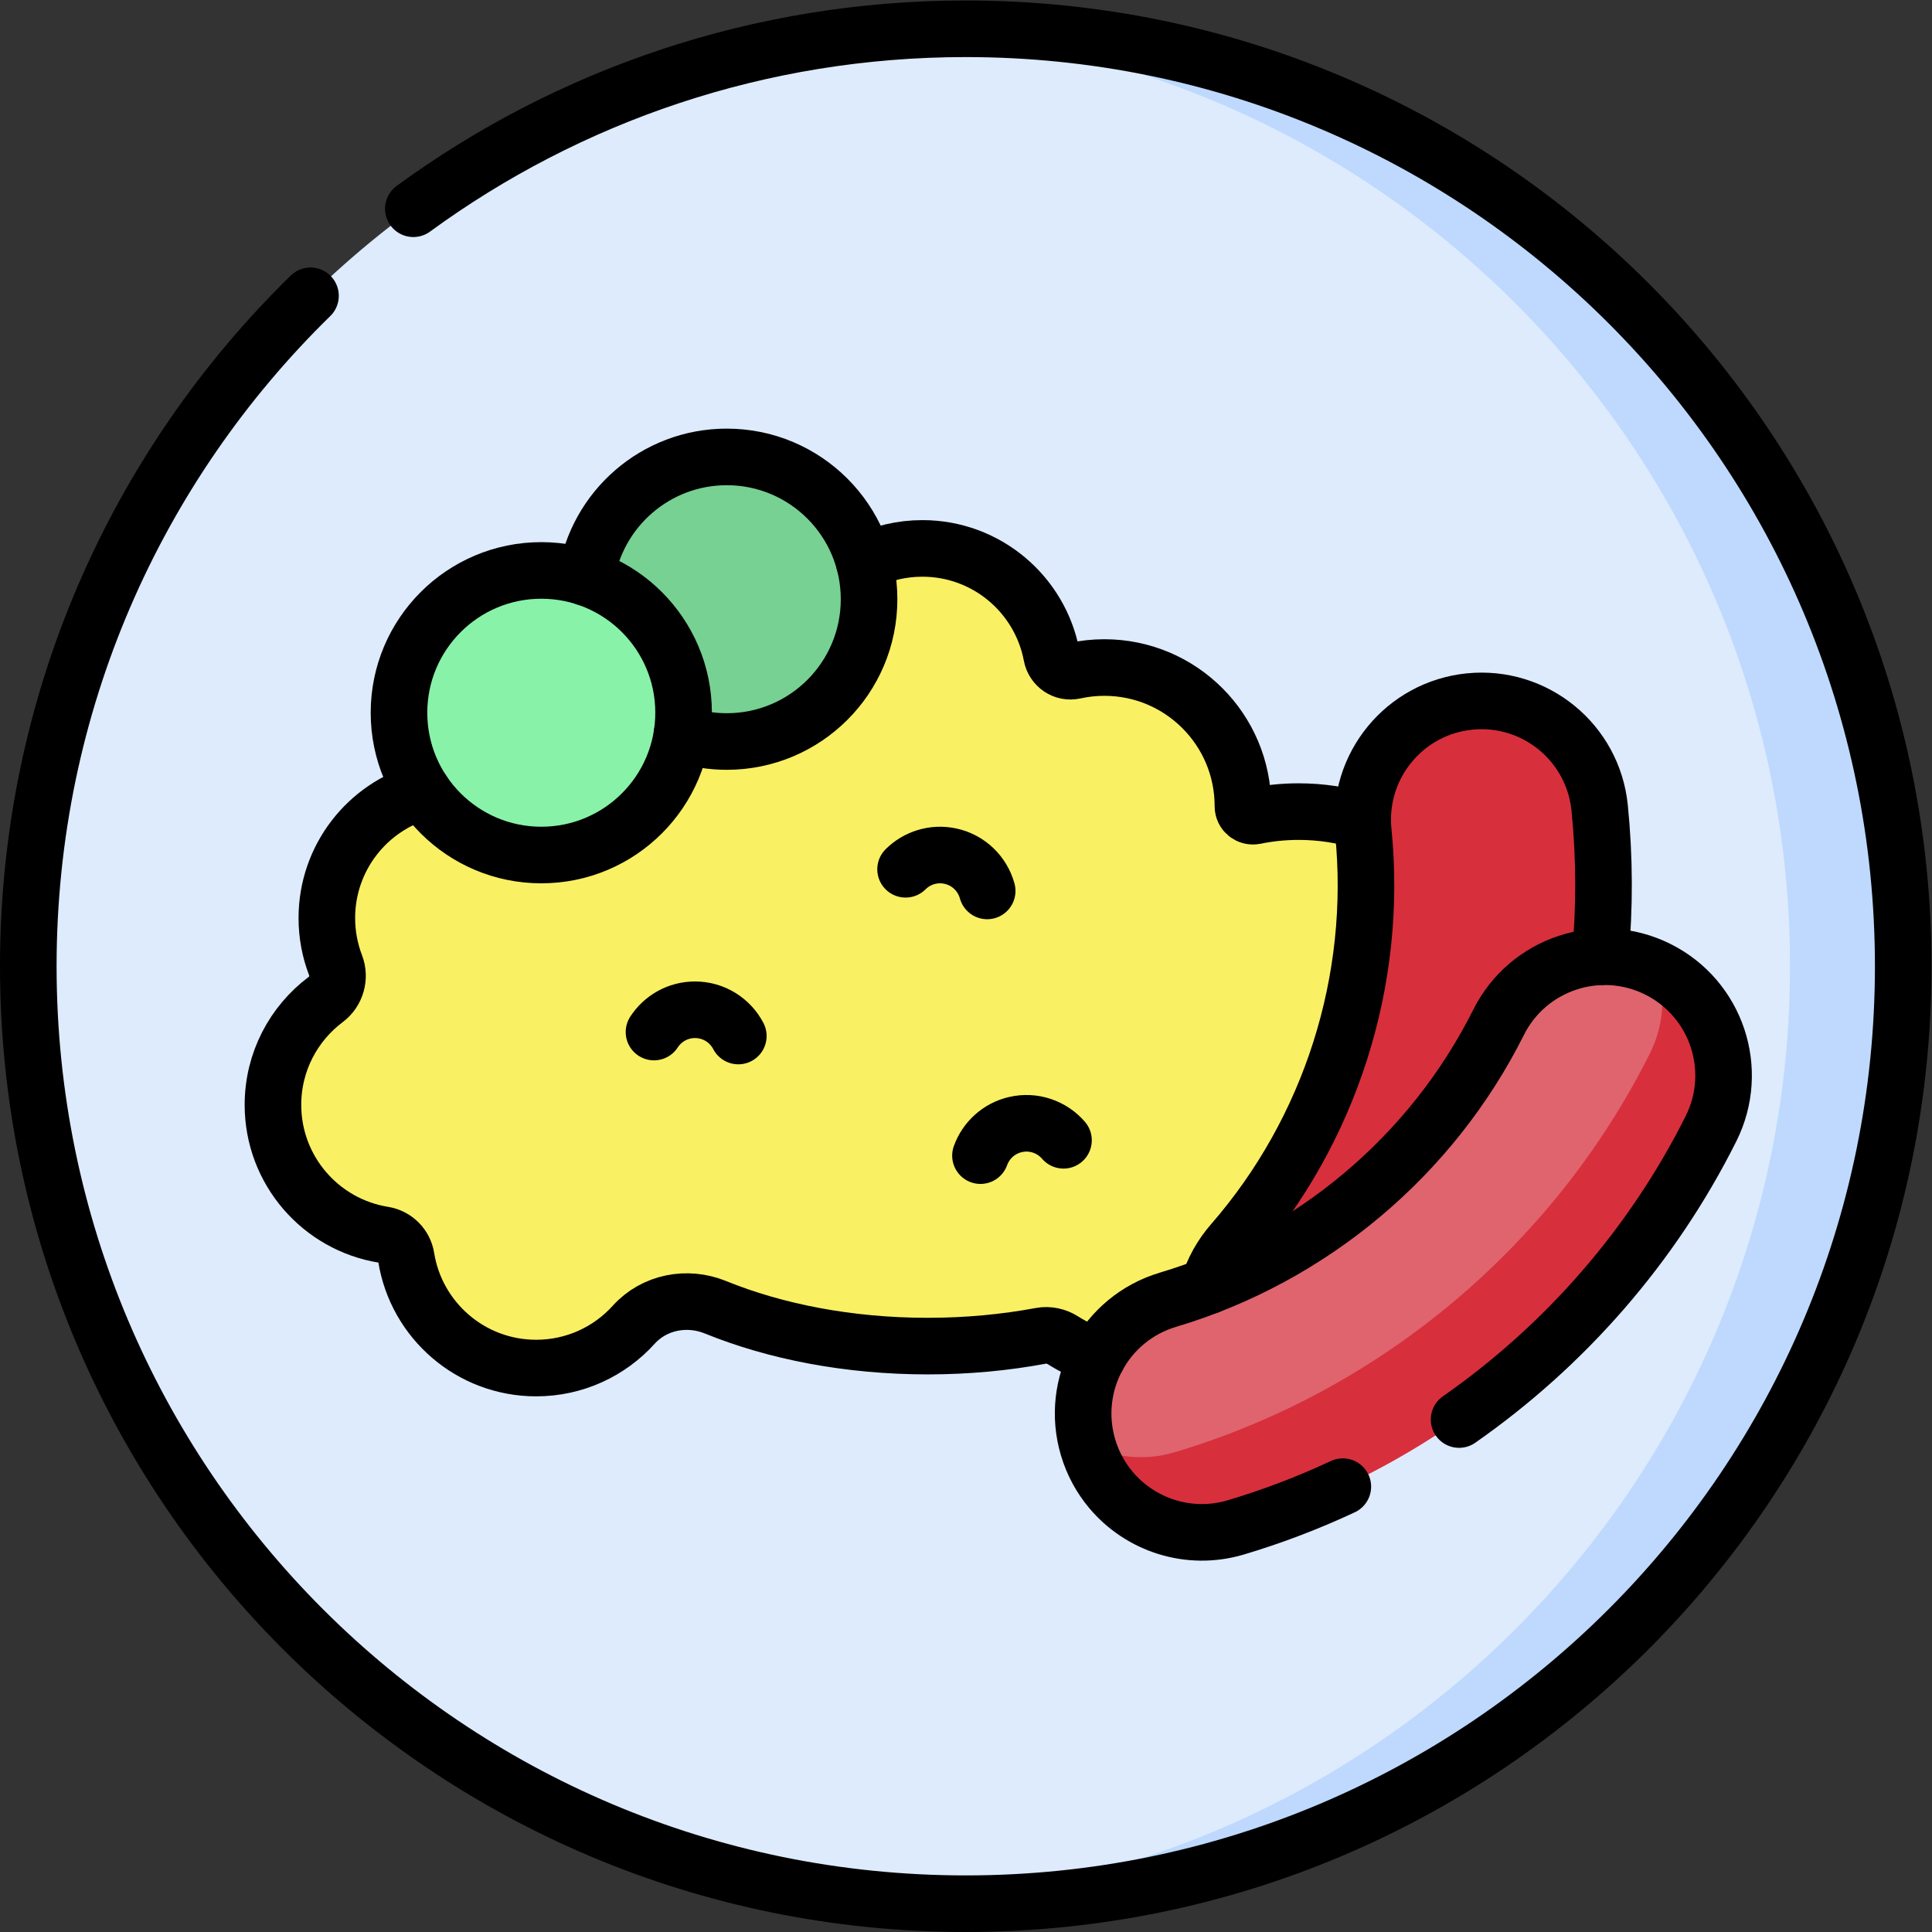 <?xml version="1.0" encoding="UTF-8" standalone="no"?>
<!-- Created with Inkscape (http://www.inkscape.org/) -->

<svg
   version="1.1"
   id="svg3627"
   xml:space="preserve"
   width="682.667"
   height="682.667"
   viewBox="0 0 682.667 682.667"
   xmlns="http://www.w3.org/2000/svg"
   xmlns:svg="http://www.w3.org/2000/svg"><rect x="0" y="0" width="682.667" height="682.667" fill="#333333" stroke="none"/><defs
     id="defs3631"><clipPath
       clipPathUnits="userSpaceOnUse"
       id="clipPath3641"><path
         d="M 0,512 H 512 V 0 H 0 Z"
         id="path3639" /></clipPath></defs><g
     id="g3633"
     transform="matrix(1.333,0,0,-1.333,0,682.667)"><g
       id="g3635"><g
         id="g3637"
         clip-path="url(#clipPath3641)"><g
           id="g3643"
           transform="translate(256.001,504.499)"><path
             d="m 0,0 c -137.243,0 -248.501,-111.256 -248.501,-248.499 0,-137.243 111.258,-248.499 248.501,-248.499 137.242,0 248.499,111.256 248.499,248.499 C 248.499,-111.256 137.242,0 0,0"
             style="fill:#ddebfd;fill-opacity:1;fill-rule:nonzero;stroke:none"
             id="path3645" /></g><g
           id="g3647"
           transform="translate(256.001,504.499)"><path
             d="m 0,0 c -5.038,0 -10.036,-0.168 -15,-0.463 130.256,-7.758 233.499,-115.831 233.499,-248.036 0,-132.205 -103.243,-240.278 -233.499,-248.036 4.964,-0.296 9.962,-0.464 15,-0.464 137.242,0 248.499,111.257 248.499,248.5 C 248.499,-111.256 137.242,0 0,0"
             style="fill:#bed9fd;fill-opacity:1;fill-rule:nonzero;stroke:none"
             id="path3649" /></g><g
           id="g3651"
           transform="translate(395.752,251.209)"><path
             d="m 0,0 c 0,25.283 -23.059,45.778 -51.505,45.778 -3.982,0 -7.861,-0.405 -11.583,-1.168 -1.648,-0.338 -3.191,0.906 -3.191,2.589 v 0.034 c 0,20.29 -16.444,36.739 -36.734,36.739 -2.716,0 -5.363,-0.297 -7.911,-0.86 -2.806,-0.62 -5.53,1.239 -6.062,4.064 -3.049,16.154 -17.227,28.372 -34.267,28.372 -19.267,0 -34.883,-15.618 -34.883,-34.885 l -88.092,-28.211 c -19.266,0 -34.885,-15.618 -34.885,-34.885 0,-4.402 0.815,-8.612 2.304,-12.491 1.248,-3.251 0.196,-7.002 -2.592,-9.09 -8.495,-6.361 -13.998,-16.504 -13.998,-27.933 0,-17.368 12.693,-31.77 29.308,-34.44 3.102,-0.499 5.524,-2.921 6.022,-6.022 2.671,-16.615 17.072,-29.308 34.44,-29.308 10.263,0 19.49,4.436 25.871,11.491 5.43,6.004 14.115,7.687 21.614,4.639 15.99,-6.498 35.391,-10.312 56.321,-10.312 10.456,0 20.526,0.959 29.985,2.722 2.045,0.381 4.138,-0.103 5.896,-1.215 16.936,-10.712 43.463,-9.879 67.098,3.867 25.965,15.102 40.102,40.942 35.817,62.241 C -4.127,-20.499 0,-10.681 0,0"
             style="fill:#faf063;fill-opacity:1;fill-rule:nonzero;stroke:none"
             id="path3653" /></g><g
           id="g3655"
           transform="translate(192.652,391.012)"><path
             d="m 0,0 c -20.832,0 -37.72,-16.888 -37.72,-37.72 0,-20.832 16.889,-37.722 37.722,-37.722 20.832,0 37.716,16.89 37.716,37.722 C 37.718,-16.888 20.833,0 0,0"
             style="fill:#77d192;fill-opacity:1;fill-rule:nonzero;stroke:none"
             id="path3657" /></g><g
           id="g3659"
           transform="translate(143.484,360.92)"><path
             d="m 0,0 c -20.832,0 -37.72,-16.888 -37.72,-37.72 0,-20.832 16.888,-37.719 37.72,-37.719 20.832,0 37.72,16.887 37.72,37.719 C 37.72,-16.888 20.832,0 0,0"
             style="fill:#88f2a9;fill-opacity:1;fill-rule:nonzero;stroke:none"
             id="path3661" /></g><g
           id="g3663"
           transform="translate(340.853,132.014)"><path
             d="m 0,0 c -3.978,1.266 -7.765,3.347 -11.112,6.263 -13.113,11.421 -14.485,31.306 -3.064,44.418 26.014,29.865 38.662,69.596 34.7,109.004 -1.74,17.301 10.875,32.734 28.176,34.474 17.305,1.738 32.735,-10.875 34.475,-28.176 C 88.87,109.346 70.696,52.247 33.308,9.324 24.803,-0.439 11.601,-3.693 0,0"
             style="fill:#d82f3c;fill-opacity:1;fill-rule:nonzero;stroke:none"
             id="path3665" /></g><g
           id="g3667"
           transform="translate(294.471,117.198)"><path
             d="m 0,0 c -2.684,3.197 -4.77,6.981 -6.038,11.236 -4.968,16.663 4.513,34.199 21.178,39.167 37.954,11.315 69.894,38.116 87.629,73.529 7.785,15.548 26.701,21.84 42.249,14.055 15.549,-7.79 21.839,-26.702 14.053,-42.25 C 133.584,44.839 87.68,6.32 33.129,-9.941 20.72,-13.641 7.825,-9.327 0,0"
             style="fill:#df646e;fill-opacity:1;fill-rule:nonzero;stroke:none"
             id="path3669" /></g><g
           id="g3671"
           transform="translate(439.579,255.136)"><path
             d="m 0,0 c 1.94,-7.193 1.354,-15.097 -2.244,-22.284 -25.487,-50.898 -71.393,-89.417 -125.943,-105.678 -8.029,-2.394 -16.252,-1.416 -23.183,2.087 0.074,-0.276 0.141,-0.552 0.224,-0.827 1.268,-4.255 3.354,-8.039 6.038,-11.236 7.825,-9.327 20.719,-13.641 33.129,-9.941 54.55,16.261 100.455,54.78 125.942,105.678 C 21.733,-26.684 15.482,-7.818 0,0"
             style="fill:#d82f3c;fill-opacity:1;fill-rule:nonzero;stroke:none"
             id="path3673" /></g><g
           id="g3675"
           transform="translate(180.77,317.48)"><path
             d="m 0,0 c 3.74,-1.24 7.73,-1.91 11.88,-1.91 20.84,0 37.72,16.89 37.72,37.72 0,20.83 -16.89,37.72 -37.72,37.72 -18.88,0 -34.53,-13.88 -37.29,-32"
             style="fill:none;stroke:#000000;stroke-width:15;stroke-linecap:round;stroke-linejoin:round;stroke-miterlimit:10;stroke-dasharray:none;stroke-opacity:1"
             id="path3677" /></g><g
           id="g3679"
           transform="translate(112.056,302.345)"><path
             d="m 0,0 c -14.666,-4.11 -25.417,-17.586 -25.417,-33.569 0,-4.408 0.816,-8.61 2.304,-12.491 1.26,-3.252 0.191,-7.006 -2.592,-9.09 -8.495,-6.366 -13.998,-16.508 -13.998,-27.933 0,-17.369 12.696,-31.773 29.308,-34.44 3.103,-0.504 5.53,-2.92 6.022,-6.022 2.668,-16.613 17.072,-29.309 34.44,-29.309 10.27,0 19.495,4.428 25.871,11.492 5.427,6 14.115,7.684 21.614,4.639 15.983,-6.503 35.393,-10.313 56.322,-10.313 10.464,0 20.527,0.959 29.984,2.723 2.05,0.377 4.145,-0.104 5.896,-1.215 2.806,-1.775 5.872,-3.227 9.146,-4.361"
             style="fill:none;stroke:#000000;stroke-width:15;stroke-linecap:round;stroke-linejoin:round;stroke-miterlimit:10;stroke-dasharray:none;stroke-opacity:1"
             id="path3681" /></g><g
           id="g3683"
           transform="translate(229.063,363.162)"><path
             d="m 0,0 c 4.648,2.301 9.894,3.595 15.436,3.595 17.047,0 31.221,-12.218 34.267,-28.372 0.538,-2.828 3.246,-4.682 6.062,-4.063 2.542,0.56 5.187,0.859 7.911,0.859 20.288,0 36.734,-16.451 36.734,-36.738 v -0.035 c 0,-1.683 1.543,-2.92 3.191,-2.588 3.721,0.767 7.599,1.168 11.583,1.168 5.942,0 11.67,-0.894 16.982,-2.554"
             style="fill:none;stroke:#000000;stroke-width:15;stroke-linecap:round;stroke-linejoin:round;stroke-miterlimit:10;stroke-dasharray:none;stroke-opacity:1"
             id="path3685" /></g><g
           id="g3687"
           transform="translate(143.484,360.92)"><path
             d="m 0,0 c -20.832,0 -37.72,-16.888 -37.72,-37.72 0,-20.832 16.888,-37.719 37.72,-37.719 20.832,0 37.72,16.887 37.72,37.719 C 37.72,-16.888 20.832,0 0,0 Z"
             style="fill:none;stroke:#000000;stroke-width:15;stroke-linecap:round;stroke-linejoin:round;stroke-miterlimit:10;stroke-dasharray:none;stroke-opacity:1"
             id="path3689" /></g><g
           id="g3691"
           transform="translate(320.322,171.267)"><path
             d="m 0,0 c 1.248,4.099 3.367,7.993 6.355,11.428 26.012,29.87 38.662,69.596 34.701,109.003 -1.741,17.299 10.877,32.735 28.175,34.475 17.311,1.74 32.735,-10.866 34.475,-28.177 1.328,-13.2 1.36,-26.437 0.147,-39.5"
             style="fill:none;stroke:#000000;stroke-width:15;stroke-linecap:round;stroke-linejoin:round;stroke-miterlimit:10;stroke-dasharray:none;stroke-opacity:1"
             id="path3693" /></g><g
           id="g3695"
           transform="translate(355.951,118.051)"><path
             d="m 0,0 c -9.13,-4.272 -18.603,-7.889 -28.352,-10.795 -12.409,-3.699 -25.303,0.615 -33.128,9.941 -2.684,3.197 -4.77,6.981 -6.039,11.237 -4.967,16.663 4.513,34.199 21.178,39.166 37.954,11.316 69.895,38.116 87.629,73.53 7.785,15.548 26.701,21.84 42.249,14.054 15.55,-7.789 21.84,-26.701 14.054,-42.25 C 82.041,63.831 58.892,37.386 30.816,17.792"
             style="fill:none;stroke:#000000;stroke-width:15;stroke-linecap:round;stroke-linejoin:round;stroke-miterlimit:10;stroke-dasharray:none;stroke-opacity:1"
             id="path3697" /></g><g
           id="g3699"
           transform="translate(173.359,238.557)"><path
             d="m 0,0 c 2.308,3.556 6.314,5.907 10.87,5.907 4.99,0 9.322,-2.823 11.484,-6.959"
             style="fill:none;stroke:#000000;stroke-width:15;stroke-linecap:round;stroke-linejoin:round;stroke-miterlimit:10;stroke-dasharray:none;stroke-opacity:1"
             id="path3701" /></g><g
           id="g3703"
           transform="translate(259.901,205.797)"><path
             d="m 0,0 c 1.437,3.988 4.803,7.19 9.238,8.229 4.86,1.136 9.72,-0.626 12.768,-4.161"
             style="fill:none;stroke:#000000;stroke-width:15;stroke-linecap:round;stroke-linejoin:round;stroke-miterlimit:10;stroke-dasharray:none;stroke-opacity:1"
             id="path3705" /></g><g
           id="g3707"
           transform="translate(240.048,281.703)"><path
             d="m 0,0 c 3.006,2.99 7.417,4.445 11.87,3.485 4.879,-1.052 8.518,-4.724 9.76,-9.224"
             style="fill:none;stroke:#000000;stroke-width:15;stroke-linecap:round;stroke-linejoin:round;stroke-miterlimit:10;stroke-dasharray:none;stroke-opacity:1"
             id="path3709" /></g><g
           id="g3711"
           transform="translate(82.306,433.714)"><path
             d="m 0,0 c -46.156,-45.118 -74.806,-108.07 -74.806,-177.714 0,-137.243 111.258,-248.499 248.501,-248.499 137.242,0 248.499,111.256 248.499,248.499 0,137.242 -111.257,248.499 -248.499,248.499 -54.751,0 -105.366,-17.706 -146.432,-47.705"
             style="fill:none;stroke:#000000;stroke-width:15;stroke-linecap:round;stroke-linejoin:round;stroke-miterlimit:10;stroke-dasharray:none;stroke-opacity:1"
             id="path3713" /></g></g></g></g></svg>
